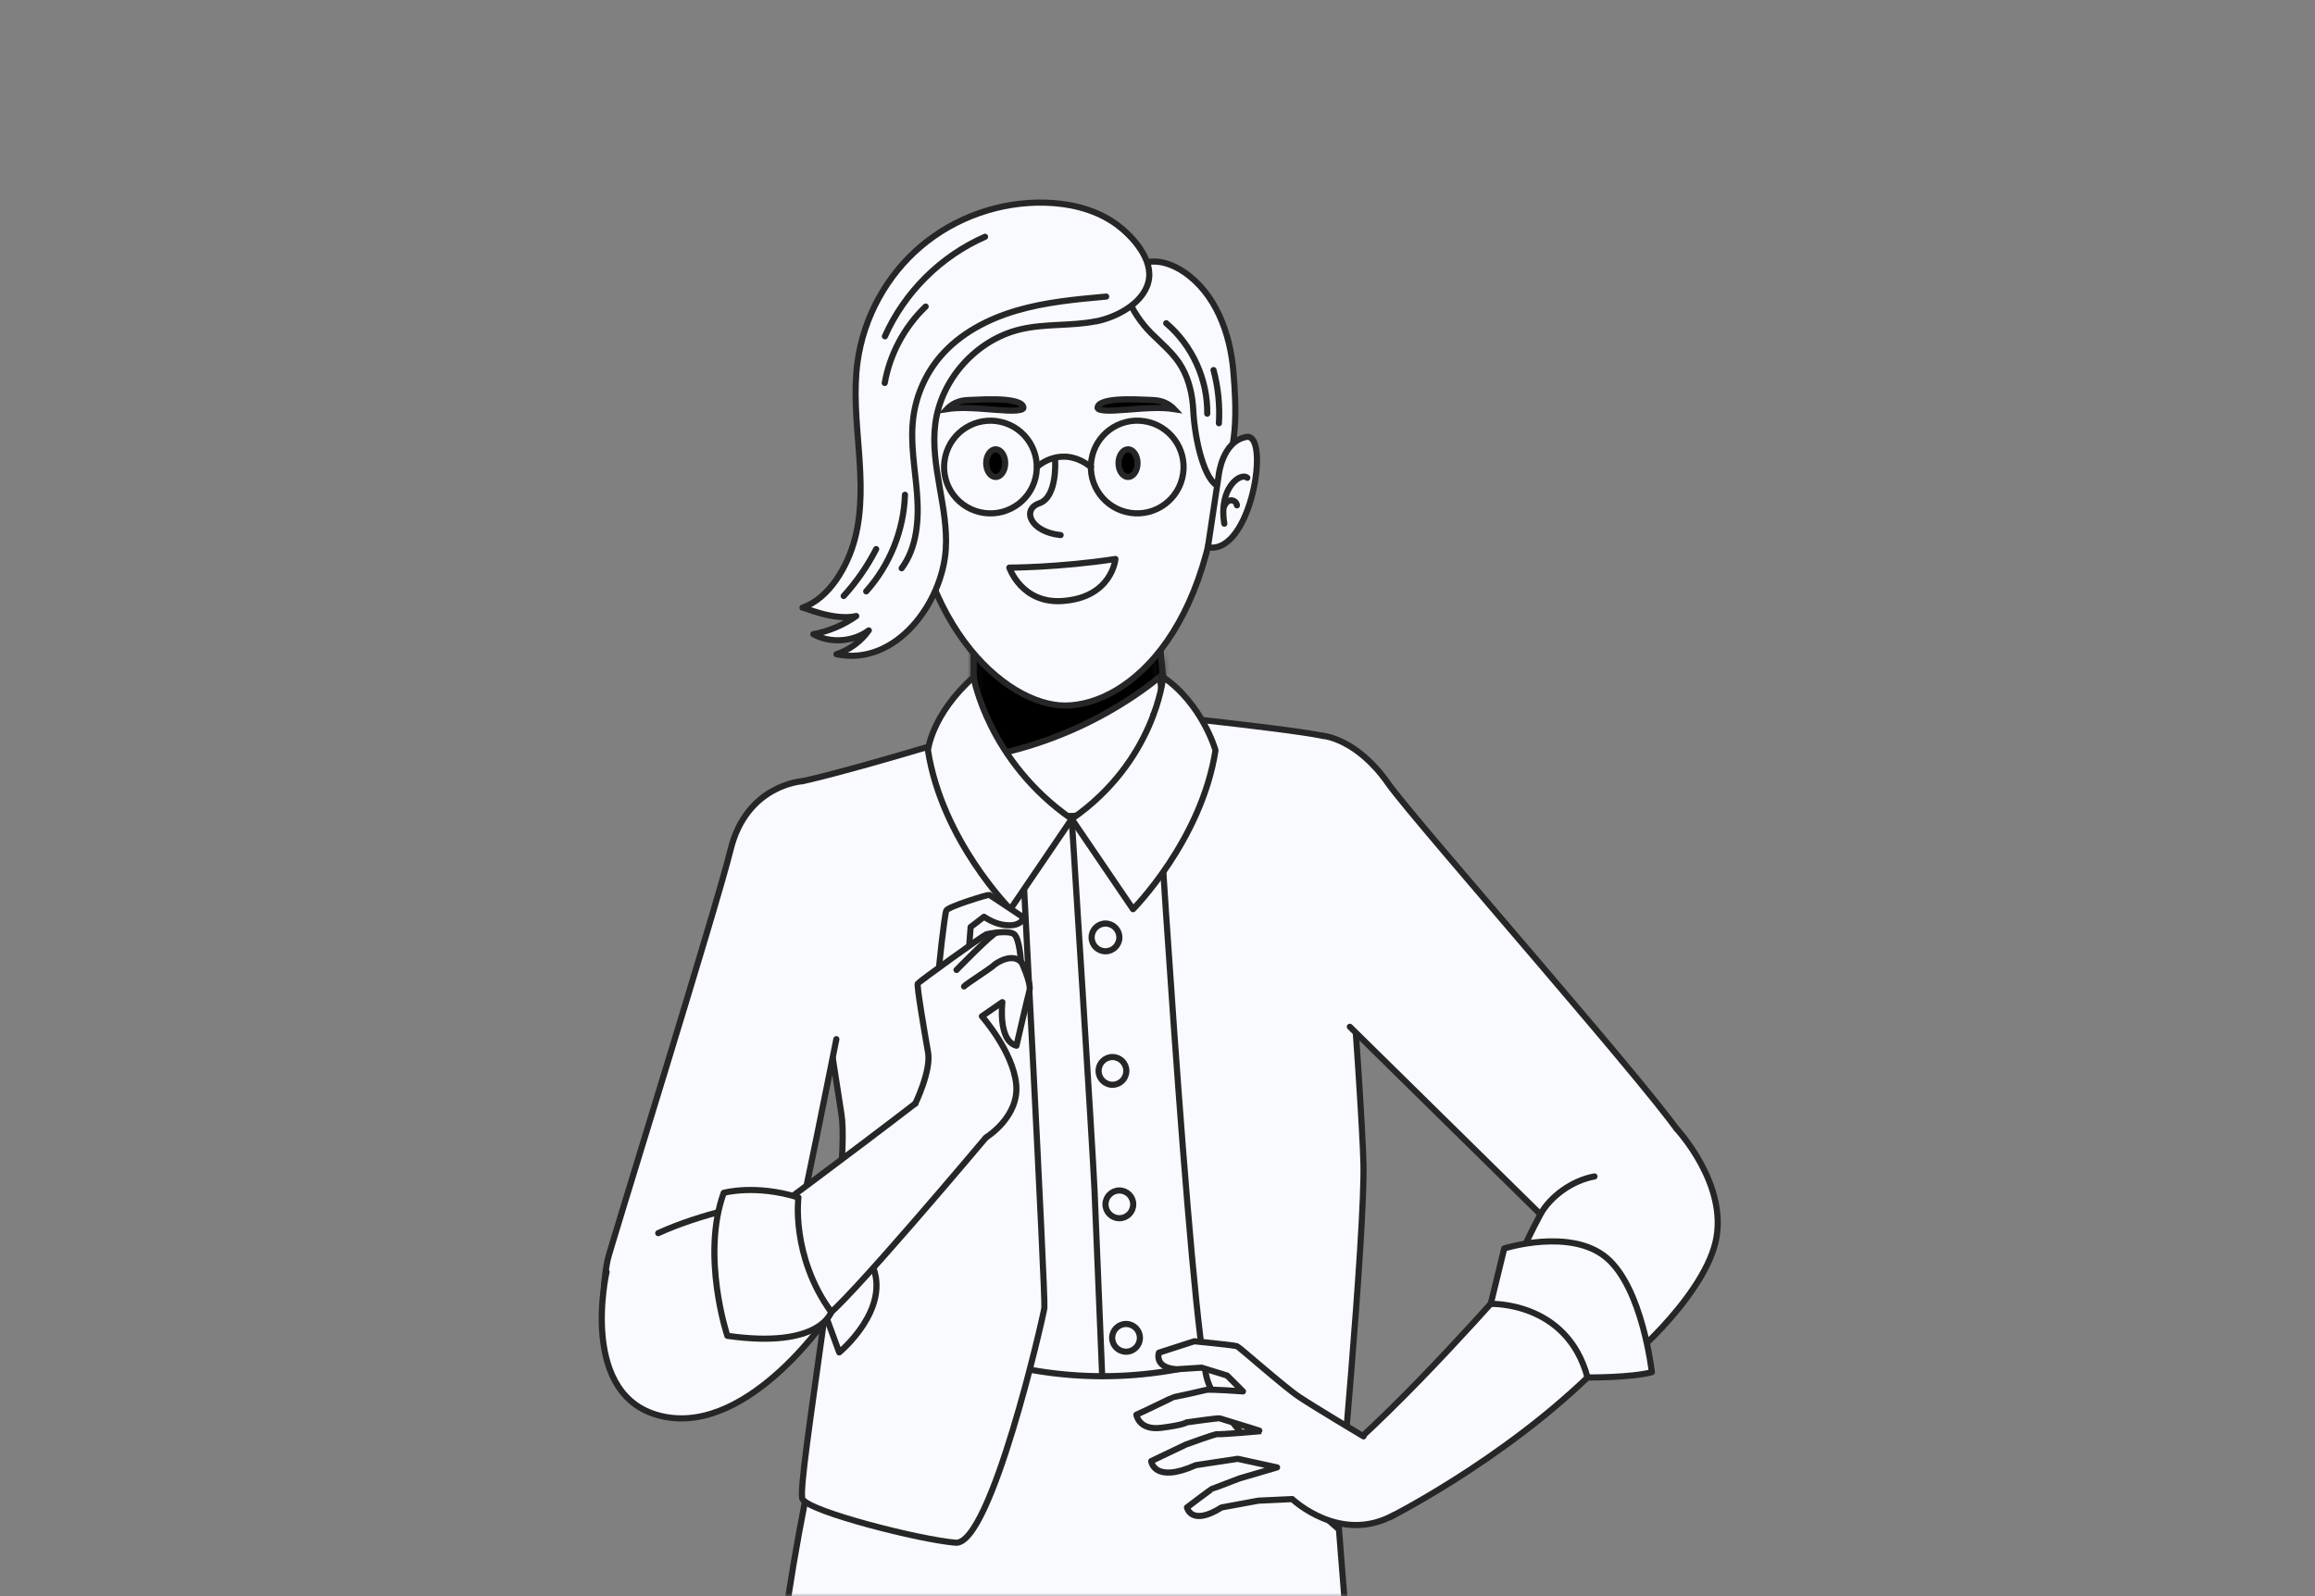 <?xml version="1.0" encoding="UTF-8"?> <svg xmlns="http://www.w3.org/2000/svg" width="377" height="260" viewBox="0 0 377 260" fill="none"><rect x="0" y="0" width="377" height="260" fill="#808080" stroke="none"/><mask id="mask0_95_734" style="mask-type:alpha" maskUnits="userSpaceOnUse" x="0" y="0" width="377" height="260"><rect width="377" height="260" rx="10" fill="#F8FAFF"></rect></mask><g mask="url(#mask0_95_734)"><path d="M136.216 222.028C135.721 223.609 126.364 259.882 125.852 286.572C125.852 286.572 140.256 299.274 176.425 298.996C212.593 298.718 221.194 288.778 221.194 288.778L216.181 225.547L205.738 210.916C205.738 210.916 143.228 199.717 136.216 222.019V222.028Z" fill="#F8FAFF" stroke="#262626" stroke-linecap="round" stroke-linejoin="round"></path><path d="M156.998 131.777V220.299L159.822 221.177C173.601 225.46 188.405 225.147 201.993 220.299V131.777H156.998Z" fill="#F8FAFF" stroke="#262626" stroke-linecap="round" stroke-linejoin="round"></path><path d="M186.987 91.025C187.074 91.844 187.198 93.052 187.347 94.524C187.644 97.466 188.04 101.456 188.437 105.469C188.833 109.481 189.229 113.516 189.526 116.548C189.675 118.064 189.799 119.329 189.886 120.215C189.929 120.658 189.963 121.007 189.986 121.244C189.997 121.352 190.005 121.437 190.011 121.497C190.009 121.502 190.008 121.507 190.006 121.512C189.977 121.589 189.933 121.704 189.872 121.852C189.75 122.148 189.562 122.576 189.299 123.093C188.772 124.127 187.947 125.513 186.758 126.917C184.382 129.722 180.561 132.595 174.732 132.911C168.871 133.23 165 131.269 162.575 129.083C161.358 127.986 160.501 126.827 159.94 125.859C159.369 124.871 159.133 124.129 159.106 123.872C159.091 123.721 159.077 123.133 159.066 122.176C159.056 121.234 159.049 119.966 159.046 118.484C159.039 115.521 159.044 111.704 159.054 107.932C159.063 104.16 159.076 100.432 159.088 97.648C159.094 96.255 159.099 95.099 159.103 94.29C159.104 93.962 159.105 93.691 159.106 93.486C159.306 93.468 159.566 93.445 159.88 93.417C160.666 93.347 161.79 93.247 163.138 93.124C165.834 92.878 169.428 92.543 173.023 92.186C176.618 91.828 180.217 91.448 182.918 91.112C184.267 90.945 185.401 90.787 186.199 90.649C186.481 90.6 186.727 90.549 186.93 90.502C186.946 90.652 186.966 90.827 186.987 91.025Z" fill="#F8FAFF" stroke="#262626"></path><mask id="mask1_95_734" style="mask-type:luminance" maskUnits="userSpaceOnUse" x="158" y="89" width="33" height="45"><path d="M186.987 91.026C187.074 91.844 187.198 93.052 187.347 94.524C187.644 97.466 188.04 101.456 188.437 105.469C188.833 109.482 189.229 113.516 189.526 116.548C189.675 118.064 189.799 119.329 189.886 120.215C189.929 120.658 189.963 121.007 189.986 121.244C189.997 121.352 190.005 121.437 190.011 121.497C190.009 121.502 190.008 121.507 190.006 121.512C189.977 121.589 189.933 121.704 189.872 121.852C189.75 122.148 189.562 122.576 189.299 123.093C188.772 124.127 187.947 125.513 186.758 126.917C184.382 129.722 180.561 132.595 174.732 132.911C168.871 133.23 165 131.269 162.575 129.083C161.358 127.986 160.501 126.827 159.94 125.859C159.369 124.871 159.133 124.129 159.106 123.872C159.091 123.721 159.077 123.134 159.066 122.176C159.056 121.235 159.049 119.967 159.046 118.485C159.039 115.521 159.044 111.704 159.054 107.932C159.063 104.16 159.076 100.432 159.088 97.648C159.094 96.255 159.099 95.099 159.103 94.29C159.104 93.962 159.105 93.692 159.106 93.486C159.306 93.468 159.566 93.445 159.88 93.417C160.666 93.347 161.79 93.247 163.138 93.124C165.834 92.879 169.428 92.543 173.023 92.186C176.618 91.828 180.217 91.448 182.918 91.112C184.267 90.945 185.401 90.787 186.199 90.649C186.481 90.6 186.727 90.549 186.93 90.502C186.946 90.652 186.966 90.827 186.987 91.026Z" fill="white" stroke="white"></path></mask><g mask="url(#mask1_95_734)"><path d="M150.486 107.772C160.613 97.319 175.724 91.909 190.192 93.551C192.092 93.767 193.944 94.106 195.519 95C196.993 95.837 198.17 97.231 198.433 98.809L198.473 99.126C198.593 100.549 198.019 101.845 197.098 103.038C196.174 104.235 194.938 105.281 193.816 106.194C191.179 108.34 188.682 110.556 185.946 112.49H185.945C179.971 116.722 173.264 119.921 166.212 121.912C162.247 123.033 158.178 123.765 154.067 124.084C152.221 124.224 150.418 124.259 148.893 123.525L148.892 123.524L148.646 123.399C146.16 122.038 145.053 118.687 145.639 115.741C146.206 112.889 147.999 110.42 150.069 108.21L150.486 107.772Z" fill="black" stroke="#262626"></path></g><path d="M158.609 93.019C158.609 93.019 158.461 122.481 158.609 123.923C158.756 125.374 162.761 134.062 174.76 133.41C186.758 132.758 190.52 121.56 190.52 121.56C190.52 121.56 187.349 89.101 187.349 89.813C187.349 90.526 158.6 93.028 158.6 93.028L158.609 93.019Z" stroke="#262626" stroke-linecap="round" stroke-linejoin="round"></path><path d="M187.816 116.434C187.816 116.434 216.113 119.335 216.8 120.291C217.486 121.247 221.761 178.362 222.039 189.526C222.317 200.682 217.851 248.952 217.851 248.952C217.851 248.952 199.484 233.331 196.67 224.956C193.855 216.581 187.816 116.434 187.816 116.434Z" fill="#F8FAFF" stroke="#262626" stroke-linecap="round" stroke-linejoin="round"></path><path d="M155.636 120.291C155.636 120.291 136.036 126.303 128.799 127.641C128.799 127.641 135.35 170.934 137.026 181.463C138.712 191.993 129.555 242.141 130.693 244.2C131.84 246.259 149.885 250.837 155.628 251.298C161.379 251.758 169.85 214.66 170.076 213.062C170.302 211.463 166.184 133.445 166.184 133.445L155.628 120.282L155.636 120.291Z" fill="#F8FAFF" stroke="#262626" stroke-linecap="round" stroke-linejoin="round"></path><path d="M171.806 39.9C171.806 39.9 147.836 42.794 147.836 72.081C147.836 101.368 163.796 114.93 173.431 114.93C183.674 114.93 199.026 102.359 198.991 68.701C198.965 40.205 171.806 39.9 171.806 39.9Z" fill="#F8FAFF" stroke="#262626" stroke-linecap="round" stroke-linejoin="round"></path><path d="M157.561 65.17C159.229 65.1 161.595 64.957 163.55 65.117C164.531 65.198 165.357 65.352 165.924 65.603C166.488 65.852 166.666 66.129 166.666 66.425C166.666 66.504 166.648 66.564 166.51 66.642C166.338 66.738 166.04 66.817 165.585 66.859C164.685 66.94 163.412 66.857 161.934 66.74C160.474 66.625 158.838 66.481 157.27 66.459C156.214 66.445 155.168 66.487 154.209 66.636C154.266 66.576 154.325 66.515 154.39 66.455C155.03 65.855 156.046 65.234 157.561 65.17Z" fill="black" stroke="#262626"></path><path d="M162.15 73.189C162.522 73.189 162.899 73.391 163.199 73.795C163.5 74.198 163.7 74.78 163.7 75.443C163.7 76.107 163.5 76.689 163.199 77.093C162.899 77.496 162.522 77.697 162.15 77.697C161.779 77.697 161.402 77.496 161.102 77.093C160.801 76.689 160.6 76.107 160.6 75.443C160.6 74.779 160.801 74.198 161.102 73.795C161.402 73.391 161.778 73.189 162.15 73.189Z" fill="black" stroke="#262626"></path><path d="M181.858 65.117C183.813 64.957 186.179 65.1 187.848 65.17C189.362 65.234 190.378 65.855 191.019 66.455C191.083 66.515 191.142 66.577 191.198 66.636C190.239 66.487 189.194 66.445 188.139 66.459C186.57 66.481 184.934 66.625 183.475 66.74C181.996 66.857 180.723 66.94 179.822 66.859C179.368 66.817 179.07 66.738 178.898 66.642C178.761 66.564 178.742 66.504 178.742 66.425C178.742 66.129 178.92 65.852 179.484 65.603C180.051 65.352 180.877 65.198 181.858 65.117Z" fill="black" stroke="#262626"></path><path d="M183.701 73.189C184.071 73.189 184.448 73.39 184.749 73.795C185.05 74.199 185.251 74.78 185.251 75.443C185.251 76.106 185.05 76.687 184.749 77.092C184.448 77.496 184.071 77.697 183.701 77.697C183.331 77.697 182.955 77.496 182.653 77.092C182.352 76.687 182.15 76.106 182.15 75.443C182.15 74.78 182.352 74.199 182.653 73.795C182.955 73.39 183.331 73.189 183.701 73.189Z" fill="black" stroke="#262626"></path><path d="M171.828 75.07C171.828 75.07 172.21 80.96 169.265 81.977C166.32 83.002 167.797 86.651 172.723 87.163" fill="#F8FAFF"></path><path d="M171.828 75.07C171.828 75.07 172.21 80.96 169.265 81.977C166.32 83.002 167.797 86.651 172.723 87.163" stroke="#262626" stroke-linecap="round" stroke-linejoin="round"></path><path d="M164.369 92.463C164.369 92.463 172.432 92.463 181.65 91.056C181.65 91.056 181.102 97.354 173.005 97.902C166.35 98.354 164.369 92.463 164.369 92.463Z" fill="#F8FAFF" stroke="#262626" stroke-linecap="round" stroke-linejoin="round"></path><path d="M187.383 54.192C189.181 55.982 191.214 57.615 192.465 59.822C193.664 61.933 194.203 64.392 194.324 66.816C194.568 71.733 196.166 78.397 198.46 79.205C201.674 73.341 201.37 66.729 200.858 60.517C200.345 54.305 197.973 47.815 192.821 44.314C190.979 43.063 188.694 42.237 186.54 42.767C180.102 44.357 184.637 51.456 187.391 54.192H187.383Z" fill="#F8FAFF" stroke="#262626" stroke-linecap="round" stroke-linejoin="round"></path><path d="M178.52 52.324C174.471 53.141 170.232 52.689 166.209 53.636C159.033 55.313 153.22 61.76 152.308 69.084C151.457 75.878 154.454 82.646 154.02 89.474C153.464 98.154 145.931 108.597 136.218 106.573C138.32 105.877 140.197 104.496 141.483 102.689C138.92 104.583 135.245 104.835 132.447 103.306C134.958 102.845 137.356 101.82 139.441 100.352C135.705 101.177 130.936 98.892 130.684 98.988C135.158 97.424 138.077 92.116 139.215 87.789C140.44 83.124 140.232 78.206 139.867 73.401C139.502 68.588 138.998 63.74 139.65 58.953C140.64 51.699 144.385 44.861 149.971 40.126C155.549 35.391 162.908 32.811 170.223 33.011C174.011 33.115 177.851 33.975 181.048 36.017C183.828 37.789 187.564 41.681 187.13 45.296C186.652 49.214 181.943 51.655 178.537 52.342L178.52 52.324Z" fill="#F8FAFF" stroke="#262626" stroke-linecap="round" stroke-linejoin="round"></path><path d="M198.451 77.52C198.451 77.52 198.964 71.933 202.952 71.177C206.94 70.422 203.795 90.456 196.705 89.144L198.451 77.52Z" fill="#F8FAFF" stroke="#262626" stroke-linecap="round" stroke-linejoin="round"></path><path d="M203.126 77.832C202.031 76.859 198.408 79.509 199.381 85.304L203.126 77.832Z" fill="#F8FAFF"></path><path d="M203.126 77.832C202.031 76.859 198.408 79.509 199.381 85.304" stroke="#262626" stroke-linecap="round" stroke-linejoin="round"></path><path d="M201.431 82.316C201.353 81.507 200.049 80.908 199.346 82.481L201.431 82.316Z" fill="#F8FAFF"></path><path d="M201.431 82.316C201.353 81.507 200.049 80.908 199.346 82.481" stroke="#262626" stroke-linecap="round" stroke-linejoin="round"></path><path d="M158.545 110.291C158.545 110.291 160.909 123.957 174.531 133.41L164.549 148.101C164.549 148.101 153.411 136.903 151.117 122.22C151.117 122.22 151.708 116.399 158.545 110.291Z" fill="#F8FAFF" stroke="#262626" stroke-linecap="round" stroke-linejoin="round"></path><path d="M189.425 110.291C189.425 110.291 188.156 123.957 174.533 133.41L184.516 148.101C184.516 148.101 195.654 136.903 197.947 122.22C197.947 122.22 195.819 114.705 189.425 110.291Z" fill="#F8FAFF" stroke="#262626" stroke-linecap="round" stroke-linejoin="round"></path><path d="M130.649 127.259C130.649 127.259 121.544 127.797 118.955 138.484C116.749 147.571 99.164 203.974 98.955 205.199C98.747 206.424 95.306 221.403 107.157 226.919C118.999 232.436 127.322 209.509 128.799 204.4C130.276 199.291 136.201 169.274 136.201 169.274" fill="#F8FAFF"></path><path d="M130.649 127.259C130.649 127.259 121.544 127.797 118.955 138.484C116.749 147.571 99.164 203.974 98.955 205.199C98.747 206.424 95.306 221.403 107.157 226.919C118.999 232.436 127.322 209.509 128.799 204.4C130.276 199.291 136.201 169.274 136.201 169.274" stroke="#262626" stroke-linecap="round" stroke-linejoin="round"></path><path d="M215.445 119.865C215.445 119.865 220.927 120.265 226.071 127.632C230.328 133.731 272.925 181.959 274.229 185.79C275.532 189.63 279.433 198.214 271.883 205.243C264.333 212.271 253.664 200.56 253.664 200.56L219.824 167.259" fill="#F8FAFF"></path><path d="M215.445 119.865C215.445 119.865 220.927 120.265 226.071 127.632C230.328 133.731 272.925 181.959 274.229 185.79C275.532 189.63 279.433 198.214 271.883 205.243C264.333 212.271 253.664 200.56 253.664 200.56L219.824 167.259" stroke="#262626" stroke-linecap="round" stroke-linejoin="round"></path><path d="M249.195 205.095C249.195 205.095 234.156 222.654 221.428 234.365C221.428 234.365 219.551 241.854 226.423 247.102C226.423 247.102 248.526 235.99 263.504 219.257C263.504 219.257 266.18 200.708 249.195 205.095Z" fill="#F8FAFF" stroke="#262626" stroke-linecap="round" stroke-linejoin="round"></path><path d="M259.662 191.637C255.891 192.315 252.364 195.034 250.861 197.814C248.211 202.741 246.291 207.502 246.291 207.502C246.291 207.502 262.755 222.002 263.25 222.627C263.745 223.253 277.108 211.767 279.358 202.402C281.608 193.036 273.042 183.887 273.042 183.887" fill="#F8FAFF"></path><path d="M259.662 191.637C255.891 192.315 252.364 195.034 250.861 197.814C248.211 202.741 246.291 207.502 246.291 207.502C246.291 207.502 262.755 222.002 263.25 222.627C263.745 223.253 277.108 211.767 279.358 202.402C281.608 193.036 273.042 183.887 273.042 183.887" stroke="#262626" stroke-linecap="round" stroke-linejoin="round"></path><path d="M242.76 212.393C242.76 212.393 255.201 211.932 258.529 224.382C258.529 224.382 265.583 224.435 269.006 223.522C269.006 223.522 267.486 209.83 261.63 204.886C255.774 199.943 244.967 203.366 244.967 203.366L242.768 212.393H242.76Z" fill="#F8FAFF" stroke="#262626" stroke-linecap="round" stroke-linejoin="round"></path><path d="M222.048 233.974C222.048 233.974 213.994 229.17 211.57 227.545C209.137 225.929 201.857 219.448 201.448 219.291C201.04 219.126 194.489 218.483 194.489 218.483L188.738 220.343C188.738 220.343 187.86 222.784 191.622 223.045L195.679 222.784L199.841 224.07L202.421 226.65C202.421 226.65 197 226.25 196.409 226.415C195.818 226.581 191.318 227.571 191.179 227.571C191.04 227.571 186.279 229.934 185.062 230.447C185.062 230.447 185.427 233.027 189.076 232.584C192.725 232.141 193.238 231.698 193.238 231.698C193.238 231.698 198.433 230.959 198.616 231.038C198.798 231.107 205.436 233.105 205.323 233.14C205.21 233.175 198.581 233.696 198.242 233.618C197.912 233.548 193.116 235.312 193.116 235.312L187.478 238.005C187.478 238.005 187.886 241.732 194.741 238.666L201.561 237.632L207.973 239.031C207.973 239.031 201.926 240.803 201.813 240.838C201.7 240.872 197.651 242.462 197.504 242.462C197.356 242.462 193.299 245.555 193.299 245.555C193.299 245.555 193.959 248.692 198.937 245.555L204.915 244.452L210.44 244.191C210.44 244.191 218.242 251.646 227.034 246.763" fill="#F8FAFF"></path><path d="M222.048 233.974C222.048 233.974 213.994 229.17 211.57 227.545C209.137 225.929 201.857 219.448 201.448 219.291C201.04 219.126 194.489 218.483 194.489 218.483L188.738 220.343C188.738 220.343 187.86 222.784 191.622 223.045L195.679 222.784L199.841 224.07L202.421 226.65C202.421 226.65 197 226.25 196.409 226.415C195.818 226.581 191.318 227.571 191.179 227.571C191.04 227.571 186.279 229.934 185.062 230.447C185.062 230.447 185.427 233.027 189.076 232.584C192.725 232.141 193.238 231.698 193.238 231.698C193.238 231.698 198.433 230.959 198.616 231.038C198.798 231.107 205.436 233.105 205.323 233.14C205.21 233.175 198.581 233.696 198.242 233.618C197.912 233.548 193.116 235.312 193.116 235.312L187.478 238.005C187.478 238.005 187.886 241.732 194.741 238.666L201.561 237.632L207.973 239.031C207.973 239.031 201.926 240.803 201.813 240.838C201.7 240.872 197.651 242.462 197.504 242.462C197.356 242.462 193.299 245.555 193.299 245.555C193.299 245.555 193.959 248.692 198.937 245.555L204.915 244.452L210.44 244.191C210.44 244.191 218.242 251.646 227.034 246.763" stroke="#262626" stroke-linecap="round" stroke-linejoin="round"></path><path d="M133.932 212.853L136.668 220.299C136.668 220.299 145.278 213.21 141.994 205.964L133.932 212.853Z" fill="#F8FAFF" stroke="#262626" stroke-linecap="round" stroke-linejoin="round"></path><path d="M122.785 199.517C122.785 199.517 139.11 187.432 149.431 179.474C149.431 179.474 159.153 178.579 160.917 184.878C160.917 184.878 136.799 213.601 134.262 214.574C131.725 215.547 118.163 209.057 122.785 199.526V199.517Z" fill="#F8FAFF" stroke="#262626" stroke-linecap="round" stroke-linejoin="round"></path><path d="M98.783 207.171C98.783 207.171 93.987 227.919 108.14 230.768C122.292 233.618 135.368 213.731 135.368 213.731L122.979 196.068C122.979 196.068 114.36 197.589 107.193 200.873" fill="#F8FAFF"></path><path d="M98.783 207.171C98.783 207.171 93.987 227.919 108.14 230.768C122.292 233.618 135.368 213.731 135.368 213.731L122.979 196.068C122.979 196.068 114.36 197.589 107.193 200.873" stroke="#262626" stroke-linecap="round" stroke-linejoin="round"></path><path d="M130.023 195.06C130.023 195.06 128.772 204.556 135.358 213.731C135.358 213.731 133.585 219.76 118.451 217.597C118.451 217.597 114.124 204.626 117.86 194.305C117.86 194.305 123.012 192.871 130.023 195.06Z" fill="#F8FAFF" stroke="#262626" stroke-linecap="round" stroke-linejoin="round"></path><path d="M152.847 158.892C152.76 158.388 153.82 149.005 154.098 148.336C154.376 147.667 160.918 145.712 161.083 145.764C161.248 145.816 166.67 149.448 166.67 149.448C166.67 149.448 166.418 151.168 163.238 150.621C161.683 150.352 160.249 149.335 160.249 149.335L158.068 151.012L157.686 156.068L152.856 158.892H152.847Z" fill="#F8FAFF" stroke="#262626" stroke-linecap="round" stroke-linejoin="round"></path><path d="M160.57 185.286C160.57 185.286 166.018 181.976 165.488 176.616C164.958 171.255 159.901 165.547 159.901 165.547L163.237 163.245C163.237 163.245 162.473 169.517 165.531 170.343C165.531 170.343 167.312 162.593 167.651 161.368C167.99 160.143 166.252 156.52 166.252 156.52C166.252 156.52 166.026 152.967 165.192 152.211C164.358 151.455 161.039 152.063 160.588 152.211C160.136 152.359 149.649 159.917 149.458 160.221C149.258 160.525 150.605 168.405 151.135 171.42C151.665 174.435 149.059 179.761 149.059 179.761" fill="#F8FAFF"></path><path d="M160.57 185.286C160.57 185.286 166.018 181.976 165.488 176.616C164.958 171.255 159.901 165.547 159.901 165.547L163.237 163.245C163.237 163.245 162.473 169.517 165.531 170.343C165.531 170.343 167.312 162.593 167.651 161.368C167.99 160.143 166.252 156.52 166.252 156.52C166.252 156.52 166.026 152.967 165.192 152.211C164.358 151.455 161.039 152.063 160.588 152.211C160.136 152.359 149.649 159.917 149.458 160.221C149.258 160.525 150.605 168.405 151.135 171.42C151.665 174.435 149.059 179.761 149.059 179.761" stroke="#262626" stroke-linecap="round" stroke-linejoin="round"></path><path d="M156.998 160.682C157.163 160.404 161.359 157.719 161.803 157.276C162.246 156.833 164.869 155.139 166.355 156.763" fill="#F8FAFF"></path><path d="M156.998 160.682C157.163 160.404 161.359 157.719 161.803 157.276C162.246 156.833 164.869 155.139 166.355 156.763" stroke="#262626" stroke-linecap="round" stroke-linejoin="round"></path><path d="M155.773 157.997C155.773 157.997 161.629 151.968 162.307 151.915L155.773 157.997Z" fill="#F8FAFF"></path><path d="M155.773 157.997C155.773 157.997 161.629 151.968 162.307 151.915" stroke="#262626" stroke-linecap="round" stroke-linejoin="round"></path><path d="M168.644 77.805C169.598 73.746 167.081 69.682 163.022 68.727C158.963 67.773 154.899 70.29 153.945 74.349C152.99 78.408 155.507 82.472 159.566 83.427C163.625 84.381 167.689 81.864 168.644 77.805Z" stroke="#262626" stroke-linecap="round" stroke-linejoin="round"></path><path d="M192.663 77.214C193.293 73.092 190.462 69.24 186.34 68.61C182.219 67.98 178.366 70.811 177.736 74.933C177.106 79.055 179.937 82.907 184.059 83.537C188.181 84.167 192.033 81.336 192.663 77.214Z" stroke="#262626" stroke-linecap="round" stroke-linejoin="round"></path><path d="M168.859 76.077C168.859 76.077 172.83 72.263 177.66 76.077" stroke="#262626" stroke-linecap="round" stroke-linejoin="round"></path><path d="M180.146 48.31C175.255 48.754 170.328 49.197 165.62 50.569C160.902 51.942 156.358 54.314 153.161 58.041C150.763 60.839 149.199 64.357 148.73 68.015C148.191 72.168 149.034 76.355 149.347 80.534C149.66 84.713 149.329 89.205 146.836 92.567" stroke="#262626" stroke-linecap="round" stroke-linejoin="round"></path><path d="M147.372 80.595C147.19 86.364 144.913 92.037 141.064 96.329" stroke="#262626" stroke-linecap="round" stroke-linejoin="round"></path><path d="M142.684 89.448C141.267 92.211 139.486 94.792 137.393 97.085" stroke="#262626" stroke-linecap="round" stroke-linejoin="round"></path><path d="M160.417 38.571C153.232 41.708 147.289 47.615 144.109 54.783" stroke="#262626" stroke-linecap="round" stroke-linejoin="round"></path><path d="M150.744 49.935C147.286 53.245 144.914 57.676 144.08 62.385" stroke="#262626" stroke-linecap="round" stroke-linejoin="round"></path><path d="M189.918 52.654C194.166 56.26 196.686 61.82 196.599 67.389" stroke="#262626" stroke-linecap="round" stroke-linejoin="round"></path><path d="M197.625 60.283C198.381 63.097 198.676 66.034 198.502 68.945" stroke="#262626" stroke-linecap="round" stroke-linejoin="round"></path><path d="M174.533 133.41C174.533 133.41 177.948 187.041 178.243 193.844C178.538 200.647 179.494 224.165 179.494 224.165" fill="#F8FAFF"></path><path d="M174.533 133.41C174.533 133.41 177.948 187.041 178.243 193.844C178.538 200.647 179.494 224.165 179.494 224.165" stroke="#262626" stroke-linecap="round" stroke-linejoin="round"></path><path d="M182.289 152.697C182.289 153.948 181.273 154.956 180.03 154.956C178.788 154.956 177.771 153.948 177.771 152.697C177.771 151.446 178.788 150.438 180.03 150.438C181.273 150.438 182.289 151.455 182.289 152.697Z" fill="#F8FAFF" stroke="#262626" stroke-linecap="round" stroke-linejoin="round"></path><path d="M183.426 174.444C183.426 175.695 182.409 176.702 181.167 176.702C179.925 176.702 178.908 175.695 178.908 174.444C178.908 173.193 179.925 172.185 181.167 172.185C182.409 172.185 183.426 173.201 183.426 174.444Z" fill="#F8FAFF" stroke="#262626" stroke-linecap="round" stroke-linejoin="round"></path><path d="M184.547 196.181C184.547 197.432 183.531 198.44 182.288 198.44C181.046 198.44 180.029 197.432 180.029 196.181C180.029 194.93 181.046 193.922 182.288 193.922C183.531 193.922 184.547 194.93 184.547 196.181Z" fill="#F8FAFF" stroke="#262626" stroke-linecap="round" stroke-linejoin="round"></path><path d="M185.635 217.927C185.635 219.178 184.627 220.186 183.376 220.186C182.125 220.186 181.117 219.17 181.117 217.927C181.117 216.685 182.125 215.668 183.376 215.668C184.627 215.668 185.635 216.676 185.635 217.927Z" fill="#F8FAFF" stroke="#262626" stroke-linecap="round" stroke-linejoin="round"></path></g></svg> 